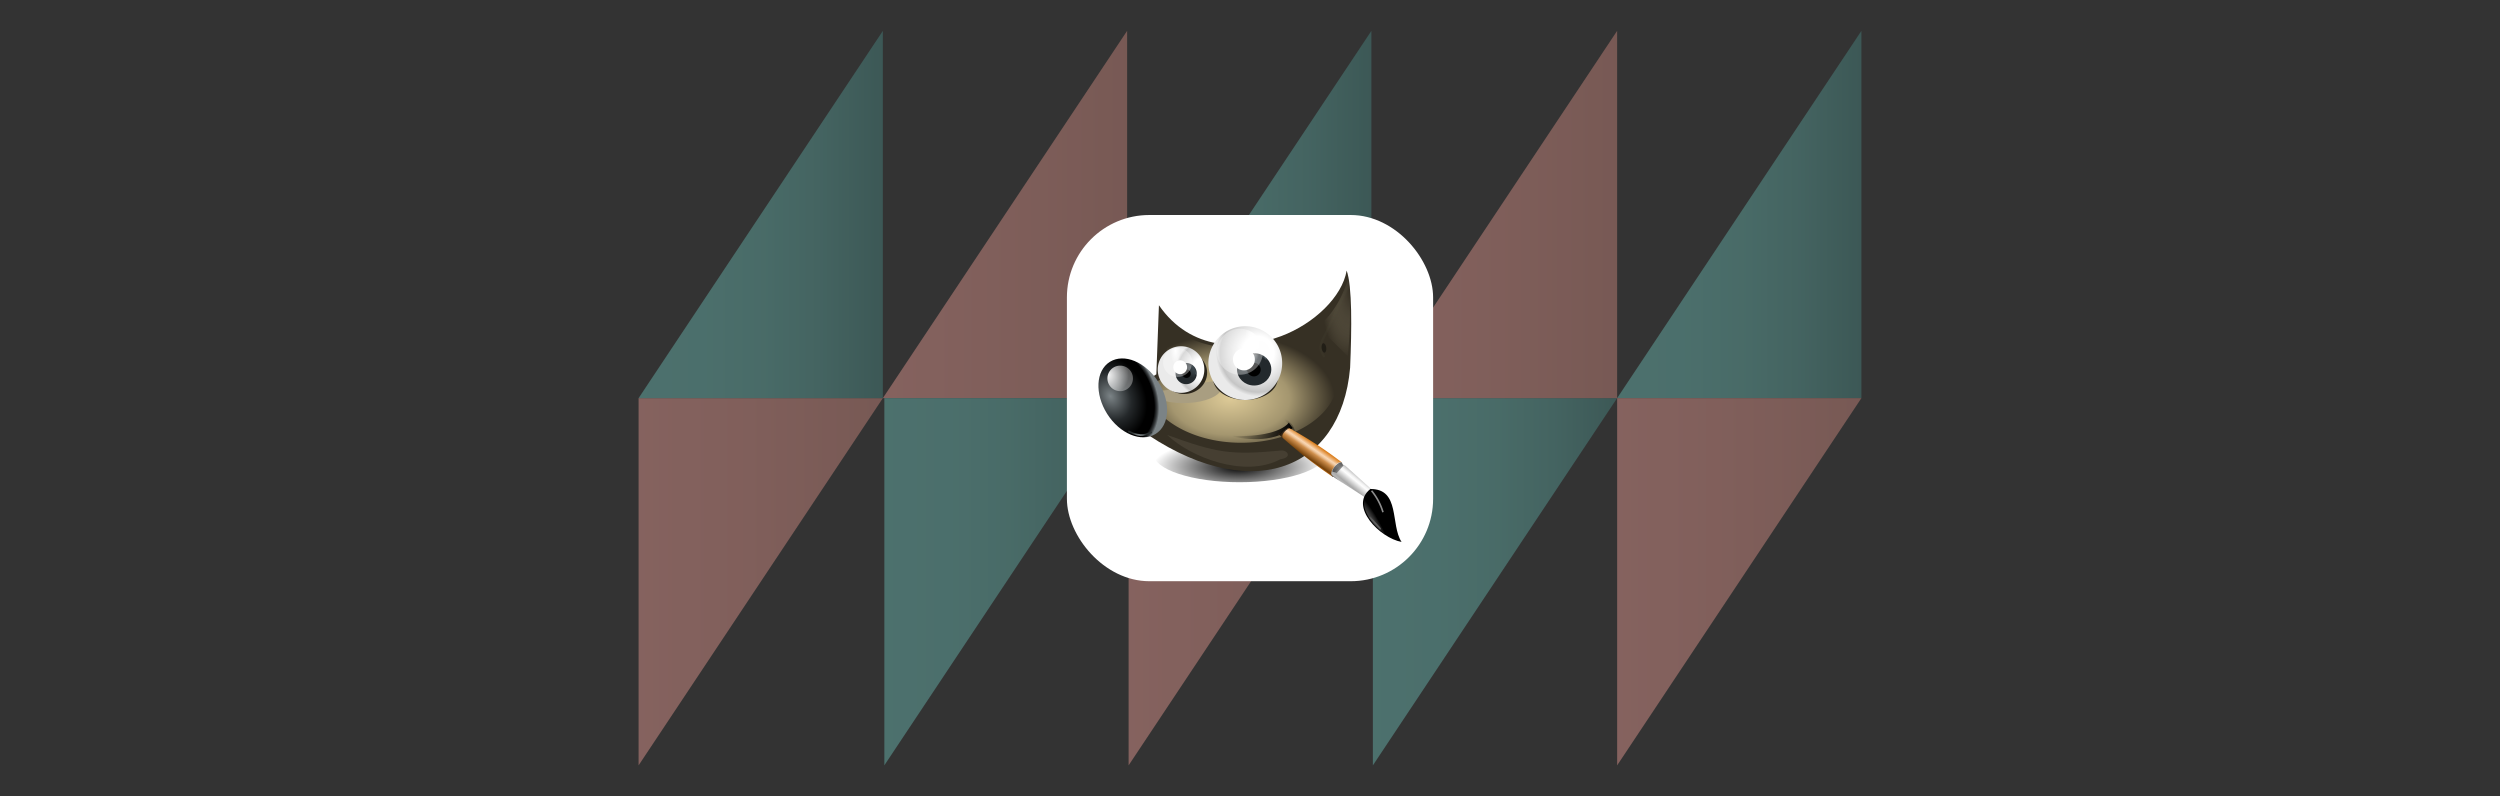 <svg xmlns="http://www.w3.org/2000/svg" xmlns:xlink="http://www.w3.org/1999/xlink" viewBox="0 0 1531.58 487.79"><rect x="0" y="0" width="1531.58" height="487.79" fill="#333333" stroke="none"/><defs><style>.a{opacity:0.4;}.b{fill:url(#a);}.c{fill:url(#b);}.d{fill:url(#c);}.e{fill:url(#d);}.f{fill:url(#e);}.g{fill:url(#f);}.h{fill:url(#g);}.i{fill:url(#h);}.j{fill:url(#i);}.k{fill:url(#j);}.l{fill:#fff;}.m{fill:url(#k);}.n{fill:#363024;}.o{fill:url(#l);}.p{fill:url(#m);}.q{fill:#a99e81;}.r{fill:#2a251b;}.s{fill:url(#n);}.t{opacity:0.73;}.al,.t,.w{isolation:isolate;}.u{fill:url(#o);}.ag,.ao,.ap,.v,.x{fill:none;}.ap,.v{stroke-linecap:round;}.v{stroke-width:1.4px;stroke:url(#p);}.w{opacity:0.38;}.x{stroke:url(#q);}.y{fill:url(#r);}.z{fill:url(#s);stroke:url(#t);}.aa{fill:url(#u);}.ab{fill:url(#v);}.ac{fill:url(#w);stroke:url(#x);}.ad{fill:url(#y);}.ae{fill:url(#z);}.af{fill:url(#aa);}.ag{stroke:url(#ab);}.ah{fill:url(#ac);}.ai{fill:url(#ad);}.aj{fill:url(#ae);}.ak{fill:url(#af);}.al{opacity:0.54;}.am{fill:url(#ag);}.an{fill:url(#ah);}.ao{stroke:#8d8d8d;}.ap{stroke:url(#ai);}.aq{fill:url(#aj);}</style><linearGradient id="a" x1="990.37" y1="131.39" x2="1140.02" y2="131.39" gradientUnits="userSpaceOnUse"><stop offset="0" stop-color="#71ccc3"/><stop offset="0.27" stop-color="#6fc8c0"/><stop offset="0.51" stop-color="#68beb5"/><stop offset="0.75" stop-color="#5caba4"/><stop offset="0.97" stop-color="#4b928c"/><stop offset="1" stop-color="#498e89"/></linearGradient><linearGradient id="b" x1="391.22" y1="356.39" x2="540.87" y2="356.39" gradientUnits="userSpaceOnUse"><stop offset="0" stop-color="#ffa89f"/><stop offset="0.39" stop-color="#f5a197"/><stop offset="1" stop-color="#dd9185"/></linearGradient><linearGradient id="c" x1="841.06" y1="356.39" x2="990.71" y2="356.39" xlink:href="#a"/><linearGradient id="d" x1="540.87" y1="131.39" x2="690.52" y2="131.39" xlink:href="#b"/><linearGradient id="e" x1="541.77" y1="356.39" x2="691.42" y2="356.39" xlink:href="#a"/><linearGradient id="f" x1="391.22" y1="131.39" x2="540.87" y2="131.39" xlink:href="#a"/><linearGradient id="g" x1="990.71" y1="356.39" x2="1140.36" y2="356.39" xlink:href="#b"/><linearGradient id="h" x1="841.06" y1="131.39" x2="990.71" y2="131.39" xlink:href="#b"/><linearGradient id="i" x1="690.52" y1="131.39" x2="840.16" y2="131.39" xlink:href="#a"/><linearGradient id="j" x1="691.42" y1="356.39" x2="841.06" y2="356.39" xlink:href="#b"/><radialGradient id="k" cx="1917.32" cy="1899.82" r="41.22" gradientTransform="matrix(1.28, 0, 0, -0.42, -1695.33, 1083.93)" gradientUnits="userSpaceOnUse"><stop offset="0"/><stop offset="1" stop-opacity="0"/></radialGradient><radialGradient id="l" cx="2982.7" cy="1098.61" r="24.78" gradientTransform="matrix(2.59, 0.02, 0.01, -1.58, -6982.66, 1920.28)" gradientUnits="userSpaceOnUse"><stop offset="0" stop-color="#ddca97"/><stop offset="0.57" stop-color="#a4966f"/><stop offset="1" stop-color="#363024"/></radialGradient><radialGradient id="m" cx="2600.47" cy="1385.57" r="14.06" gradientTransform="matrix(2.04, 0.07, 0.03, -0.69, -4589.31, 1033.71)" gradientUnits="userSpaceOnUse"><stop offset="0" stop-color="#837a66"/><stop offset="1" stop-color="#5a5446" stop-opacity="0.43"/></radialGradient><radialGradient id="n" cx="4111.14" cy="2255.39" r="4.54" gradientTransform="matrix(5.71, -6.19, -1.47, -1.35, -19341.25, 28696.44)" gradientUnits="userSpaceOnUse"><stop offset="0" stop-color="#363024"/><stop offset="1" stop-color="#bdb294" stop-opacity="0"/></radialGradient><radialGradient id="o" cx="5411.23" cy="839.08" r="5.54" gradientTransform="matrix(-3.23, -0.89, -0.83, 7.41, 19003.17, -1223.84)" gradientUnits="userSpaceOnUse"><stop offset="0" stop-color="#2a251b"/><stop offset="1" stop-color="#bdb294" stop-opacity="0"/></radialGradient><radialGradient id="p" cx="2719.49" cy="649.28" r="3.73" gradientTransform="matrix(1.91, 0.84, 2.86, -6.14, -6225.01, 1900.12)" gradientUnits="userSpaceOnUse"><stop offset="0" stop-color="#676150"/><stop offset="1" stop-color="#5a5446" stop-opacity="0.09"/></radialGradient><radialGradient id="q" cx="-7329.17" cy="1481.84" r="2.39" gradientTransform="matrix(0.3, 0.02, 0.03, -0.43, 2967.15, 1011.73)" xlink:href="#k"/><radialGradient id="r" cx="3082.29" cy="982.75" r="10.06" gradientTransform="matrix(2.56, 0, 0, -2.65, -7119.97, 2820.5)" gradientUnits="userSpaceOnUse"><stop offset="0" stop-color="#fdfdfd"/><stop offset="0.38" stop-color="#fff"/><stop offset="0.74" stop-color="#d9d9d9"/><stop offset="0.9" stop-color="#c5c5c5"/><stop offset="1" stop-color="#eaeaea"/></radialGradient><radialGradient id="s" cx="716.05" cy="1399.26" r="10.44" gradientTransform="matrix(0.93, -0.01, -0.01, -0.94, 111.47, 1543.11)" gradientUnits="userSpaceOnUse"><stop offset="0" stop-color="#434e54"/><stop offset="1" stop-color="#23292d"/></radialGradient><radialGradient id="t" cx="855.18" cy="1400.18" r="10.15" gradientTransform="matrix(0.97, -0.01, -0.01, -0.94, -49.06, 1543.29)" gradientUnits="userSpaceOnUse"><stop offset="0"/><stop offset="0.91" stop-color="#434e54"/><stop offset="1" stop-color="#23292d"/></radialGradient><radialGradient id="u" cx="1989.07" cy="897.63" r="3.48" gradientTransform="matrix(1.42, 0, 0, -4.05, -2056.89, 3844.11)" gradientUnits="userSpaceOnUse"><stop offset="0" stop-color="#fff"/><stop offset="1" stop-color="#fff" stop-opacity="0.34"/></radialGradient><radialGradient id="v" cx="2297.32" cy="1107.91" r="10.06" gradientTransform="matrix(1.62, 0, 0, -1.67, -2984.9, 2075.98)" xlink:href="#r"/><radialGradient id="w" cx="-1437.8" cy="1769.29" r="10.44" gradientTransform="matrix(0.59, 0, 0, -0.59, 1580.63, 1269.5)" xlink:href="#s"/><radialGradient id="x" cx="-1218.19" cy="1770.74" r="10.15" gradientTransform="matrix(0.61, 0, 0, -0.59, 1479.29, 1269.62)" xlink:href="#t"/><radialGradient id="y" cx="571.38" cy="979.52" r="3.48" gradientTransform="matrix(0.89, 0, 0, -2.56, 211.65, 2722.23)" xlink:href="#u"/><radialGradient id="z" cx="2932.94" cy="-1864.09" r="26.2" gradientTransform="matrix(0.63, 1.22, 0.95, -0.47, 603.45, -4211.54)" gradientUnits="userSpaceOnUse"><stop offset="0" stop-color="#7b8386"/><stop offset="0.43" stop-color="#24282a"/><stop offset="0.75"/><stop offset="0.9"/><stop offset="0.96" stop-color="#3d4143"/><stop offset="1" stop-color="#7b8386"/></radialGradient><radialGradient id="aa" cx="3572.93" cy="906.32" r="3.48" gradientTransform="matrix(3.99, 0.03, 0.03, -3.72, -13605.4, 3493.97)" xlink:href="#u"/><radialGradient id="ab" cx="-835.79" cy="2419.43" r="8.47" gradientTransform="matrix(0.66, 0, 0, -0.35, 1249.08, 1114.42)" gradientUnits="userSpaceOnUse"><stop offset="0" stop-color="#b9c1c3"/><stop offset="1" stop-color="#2b3132"/></radialGradient><linearGradient id="ac" x1="1058.83" y1="1527.63" x2="1095.36" y2="1527.63" gradientTransform="matrix(1, 0, 0, -1, -303.81, 1791.63)" gradientUnits="userSpaceOnUse"><stop offset="0" stop-opacity="0"/><stop offset="1"/></linearGradient><radialGradient id="ad" cx="4120.01" cy="1589.21" r="4.74" gradientTransform="matrix(3.54, -3.24, -2.96, -3.23, -9074.62, 18747.92)" xlink:href="#k"/><linearGradient id="ae" x1="1271.97" y1="1348.92" x2="1278.33" y2="1358.13" gradientTransform="matrix(1, 0, 0, -1, -473.2, 1629.48)" gradientUnits="userSpaceOnUse"><stop offset="0" stop-color="#c5d914" stop-opacity="0.99"/><stop offset="0.01" stop-color="#d27513" stop-opacity="0.99"/><stop offset="0.02" stop-color="#cc7112" stop-opacity="0.99"/><stop offset="0.03" stop-color="#bf6a11" stop-opacity="0.99"/><stop offset="0.07" stop-color="#a65c0e" stop-opacity="0.99"/><stop offset="0.13" stop-color="#734009"/><stop offset="0.49" stop-color="#ce8e4c"/><stop offset="0.63" stop-color="#eec69d"/><stop offset="0.71" stop-color="#f9d6b3"/><stop offset="1" stop-color="#d97914"/></linearGradient><linearGradient id="af" x1="1298.78" y1="1329.83" x2="1305.06" y2="1337.52" gradientTransform="matrix(1, 0, 0, -1, -473.08, 1629.3)" gradientUnits="userSpaceOnUse"><stop offset="0" stop-color="#575757"/><stop offset="0.08" stop-color="#b8b8b8"/><stop offset="0.24" stop-color="#a9a9a9"/><stop offset="0.69" stop-color="#fdfdfd"/><stop offset="0.8" stop-color="#f4f4f4" stop-opacity="0.99"/><stop offset="1" stop-color="#c1c1c1" stop-opacity="0.99"/></linearGradient><linearGradient id="ag" x1="-612.27" y1="1642.62" x2="-608.9" y2="1638.71" gradientTransform="matrix(0.65, 0, 0, -0.65, 1215.95, 1355.94)" gradientUnits="userSpaceOnUse"><stop offset="0" stop-color="#050505"/><stop offset="0.47" stop-color="#3f3f3f"/><stop offset="0.73" stop-color="#7b7b7b"/><stop offset="0.87" stop-color="#3d3d3d"/><stop offset="1"/></linearGradient><radialGradient id="ah" cx="3976.35" cy="-3529.07" r="10.03" gradientTransform="matrix(1.2, 2.27, 0.59, -0.29, -1849.68, -9726.06)" gradientUnits="userSpaceOnUse"><stop offset="0" stop-color="#5c5c5c"/><stop offset="1" stop-color="#aaa" stop-opacity="0"/></radialGradient><linearGradient id="ai" x1="1874.99" y1="1154.5" x2="1868.21" y2="1161.9" gradientTransform="matrix(1.2, 0, 0, -1.33, -1407.87, 1863.36)" xlink:href="#ah"/><linearGradient id="aj" x1="1241.48" y1="1339.51" x2="1245.32" y2="1336.03" gradientTransform="matrix(1, 0, 0, -1, -455.51, 1603.03)" gradientUnits="userSpaceOnUse"><stop offset="0" stop-color="#100e0b"/><stop offset="1" stop-opacity="0"/></linearGradient></defs><g class="a"><polygon class="b" points="1140.36 18.89 1140.36 243.9 990.71 243.9 1140.36 18.89"/><polygon class="c" points="391.22 243.9 391.22 468.89 540.87 243.9 391.22 243.9"/><polygon class="d" points="990.71 243.9 841.07 468.89 841.07 243.9 990.71 243.9"/><polygon class="e" points="690.51 18.89 540.87 243.9 690.51 243.9 690.51 18.89"/><polygon class="f" points="691.42 243.9 541.77 468.89 541.77 243.9 691.42 243.9"/><polygon class="g" points="540.87 18.89 540.87 243.9 391.22 243.9 540.87 18.89"/><polygon class="h" points="990.71 243.9 990.71 468.89 1140.36 243.9 990.71 243.9"/><polygon class="i" points="990.71 18.89 841.07 243.9 990.71 243.9 990.71 18.89"/><polygon class="j" points="840.16 18.89 840.16 243.9 690.51 243.9 840.16 18.89"/><polygon class="k" points="691.42 243.9 691.42 468.89 841.07 243.9 691.42 243.9"/></g><rect class="l" x="653.62" y="131.72" width="224.35" height="224.35" rx="50.49"/><path class="m" d="M759.35,260.46c29.15,0,52.8,7.81,52.84,17.46s-23.57,17.5-52.71,17.51-52.8-7.81-52.83-17.46,23.45-17.47,52.52-17.51"/><path class="n" d="M708.41,229.32,710,187c19.29,28,50.7,28,75,18.88,20.07-7.57,37.3-24.08,40-40.12,3.44,9.51,3.14,35.51,2.13,59.49-5.59,64.31-63,85.16-129.83,37l2.48-27.47Z"/><path class="o" d="M797.58,204.1a81.9,81.9,0,0,1-11.1,4.46c-19,6.92-46.26,7.22-64.78-5.44-6.09,3.15-2.64,3.2-6.49,7.66l-2.54,20.73L705,235.84c-.2,1.33-3.82-5.08-3.82-3.71,0,21.63,26.58,39.14,59.26,39.12s59.13-17.59,59.09-39.23c0-12.86-5.14-20.79-19.61-27.92Z"/><path class="p" d="M784.34,281.37c-22,11.73-55.22-1.38-69.25-14.88,30.13,10.89,38.56,12.52,70,9.49C788.8,275.84,791.9,280.29,784.34,281.37Z"/><path class="q" d="M748.37,238.27c-3.4,9.65-34.8,12.7-45.85,1.74,21.2-.85,26.3-4.88,44.51-7,2.25-.81,5.62,2.87,1.34,5.25Z"/><path class="r" d="M725.44,215.25c-7.71,0-13.92,5.87-13.91,13.07s6.28,13.07,14,13.06,14-5.85,14-13.06-6.29-13.08-14-13.07Z"/><path class="r" d="M767.53,219a90.81,90.81,0,0,1-13,.93c-6.73,2.11-11.39,6.63-11.38,11.9,0,7.29,8.9,13.2,19.85,13.19s19.81-5.94,19.8-13.22C782.77,225.52,776.27,220.32,767.53,219Z"/><path class="s" d="M793.22,207c12.07-7.73,28.33-23.69,31.4-35.35C825.31,180.89,807.94,207.23,793.22,207Z"/><g class="t"><path class="u" d="M807.32,200.29c9.34-8,14.47-17.22,18.74-29.4a249.57,249.57,0,0,1-.34,47.3Z"/></g><path class="v" d="M825.67,175.92,811.33,206c-3.63,6.33-2.3,9-.27,12.21"/><g class="w"><path d="M810.71,210.27c.79-.11,1.59,1.1,1.8,2.69s-.28,3-1.06,3.07-1.59-1.11-1.79-2.7.26-3,1.05-3.06"/><path class="x" d="M810.71,210.27c.79-.11,1.59,1.1,1.8,2.69s-.28,3-1.06,3.07-1.59-1.11-1.79-2.7.26-3,1.05-3.06"/></g><path class="y" d="M763.1,199.85a22.6,22.6,0,1,1-.4,0"/><path class="z" d="M768.34,216.86c5.52,0,10,4.2,10,9.4s-4.46,9.41-10,9.42-10-4.2-10-9.4,4.44-9.39,9.95-9.42"/><path d="M768.38,222.3a4.15,4.15,0,1,1-4.35,4.15,4.26,4.26,0,0,1,4.35-4.15"/><path class="aa" d="M759.55,201.43a14.07,14.07,0,1,1-14,14.09,14.07,14.07,0,0,1,14-14.09"/><path class="l" d="M762.12,213.5a6.7,6.7,0,1,1-6.76,6.7,6.73,6.73,0,0,1,6.76-6.7"/><path class="ab" d="M723.67,212.13a14.27,14.27,0,1,1-.25,0"/><path class="ac" d="M727,222.87a6,6,0,1,1-6.3,5.95,6.14,6.14,0,0,1,6.3-5.95"/><path d="M727,226.31a2.62,2.62,0,1,1-2.74,2.61,2.69,2.69,0,0,1,2.74-2.61"/><path class="ad" d="M721.43,213.13a8.89,8.89,0,1,1-8.87,8.89,8.89,8.89,0,0,1,8.87-8.89"/><path class="l" d="M723.05,220.75a4.23,4.23,0,1,1-4.26,4.23,4.25,4.25,0,0,1,4.26-4.23"/><path class="ae" d="M709.67,234c7.72,12.21,7,26.46-1.72,31.85s-22-.14-29.69-12.34-7-26.46,1.72-31.85,21.91.12,29.64,12.27"/><path class="af" d="M686.25,224a7.82,7.82,0,1,1-7.81,7.83,7.82,7.82,0,0,1,7.81-7.83"/><path class="ag" d="M691.2,264.21c8.71,4.08,10.58,1.74,14.53.62"/><path class="ah" d="M751.37,266.79c16.74,1.37,32.93-1.28,38.24-7.86,1.35,1.91,1.13,1.54,2.38,3.34C778.39,272,762.5,269.06,751.37,266.79Z"/><path class="ai" d="M784,255.71c3.74,1.85,9.68,7.46,9.29,12.87,0,0,2.35-10.29-9.29-12.87Z"/><path class="aj" d="M783.24,265.94a283.51,283.51,0,0,0,33.21,26.16l5.71-8.73a246.71,246.71,0,0,0-32.7-21.3Z"/><path class="ak" d="M816.42,292.09c-3.32-2.59,3.79-10.66,5.74-8.72l.63,1.23,1.44.74,18.65,16.81-4.37,4L817.7,292.7l-.6-.53Z"/><g class="al"><path class="am" d="M816.26,288.93c.06-2.47,3.59-5.72,5.5-5.71l.7,1.17.64.78-4.26,4.8-.46-.38Z"/></g><path d="M858.64,332c-13.27-2.36-32.53-21.87-19.1-32.43C858,299.46,851.7,321.54,858.64,332Z"/><path class="an" d="M858.53,331.82c-12.33-2.28-31.29-21.86-18.8-32.05C856.91,299.66,852.52,322.11,858.53,331.82Z"/><path class="ao" d="M840.26,300.65a37.51,37.51,0,0,1,7,13.15"/><line class="ap" x1="839.28" y1="316.9" x2="845.57" y2="323.86"/><path class="aq" d="M789.46,262.07c-2.22,1.11-4.53,2.1-6.22,3.87L786,268.4c-1.78-2.59,3.37-6.3,4.21-5.92Z"/></svg>